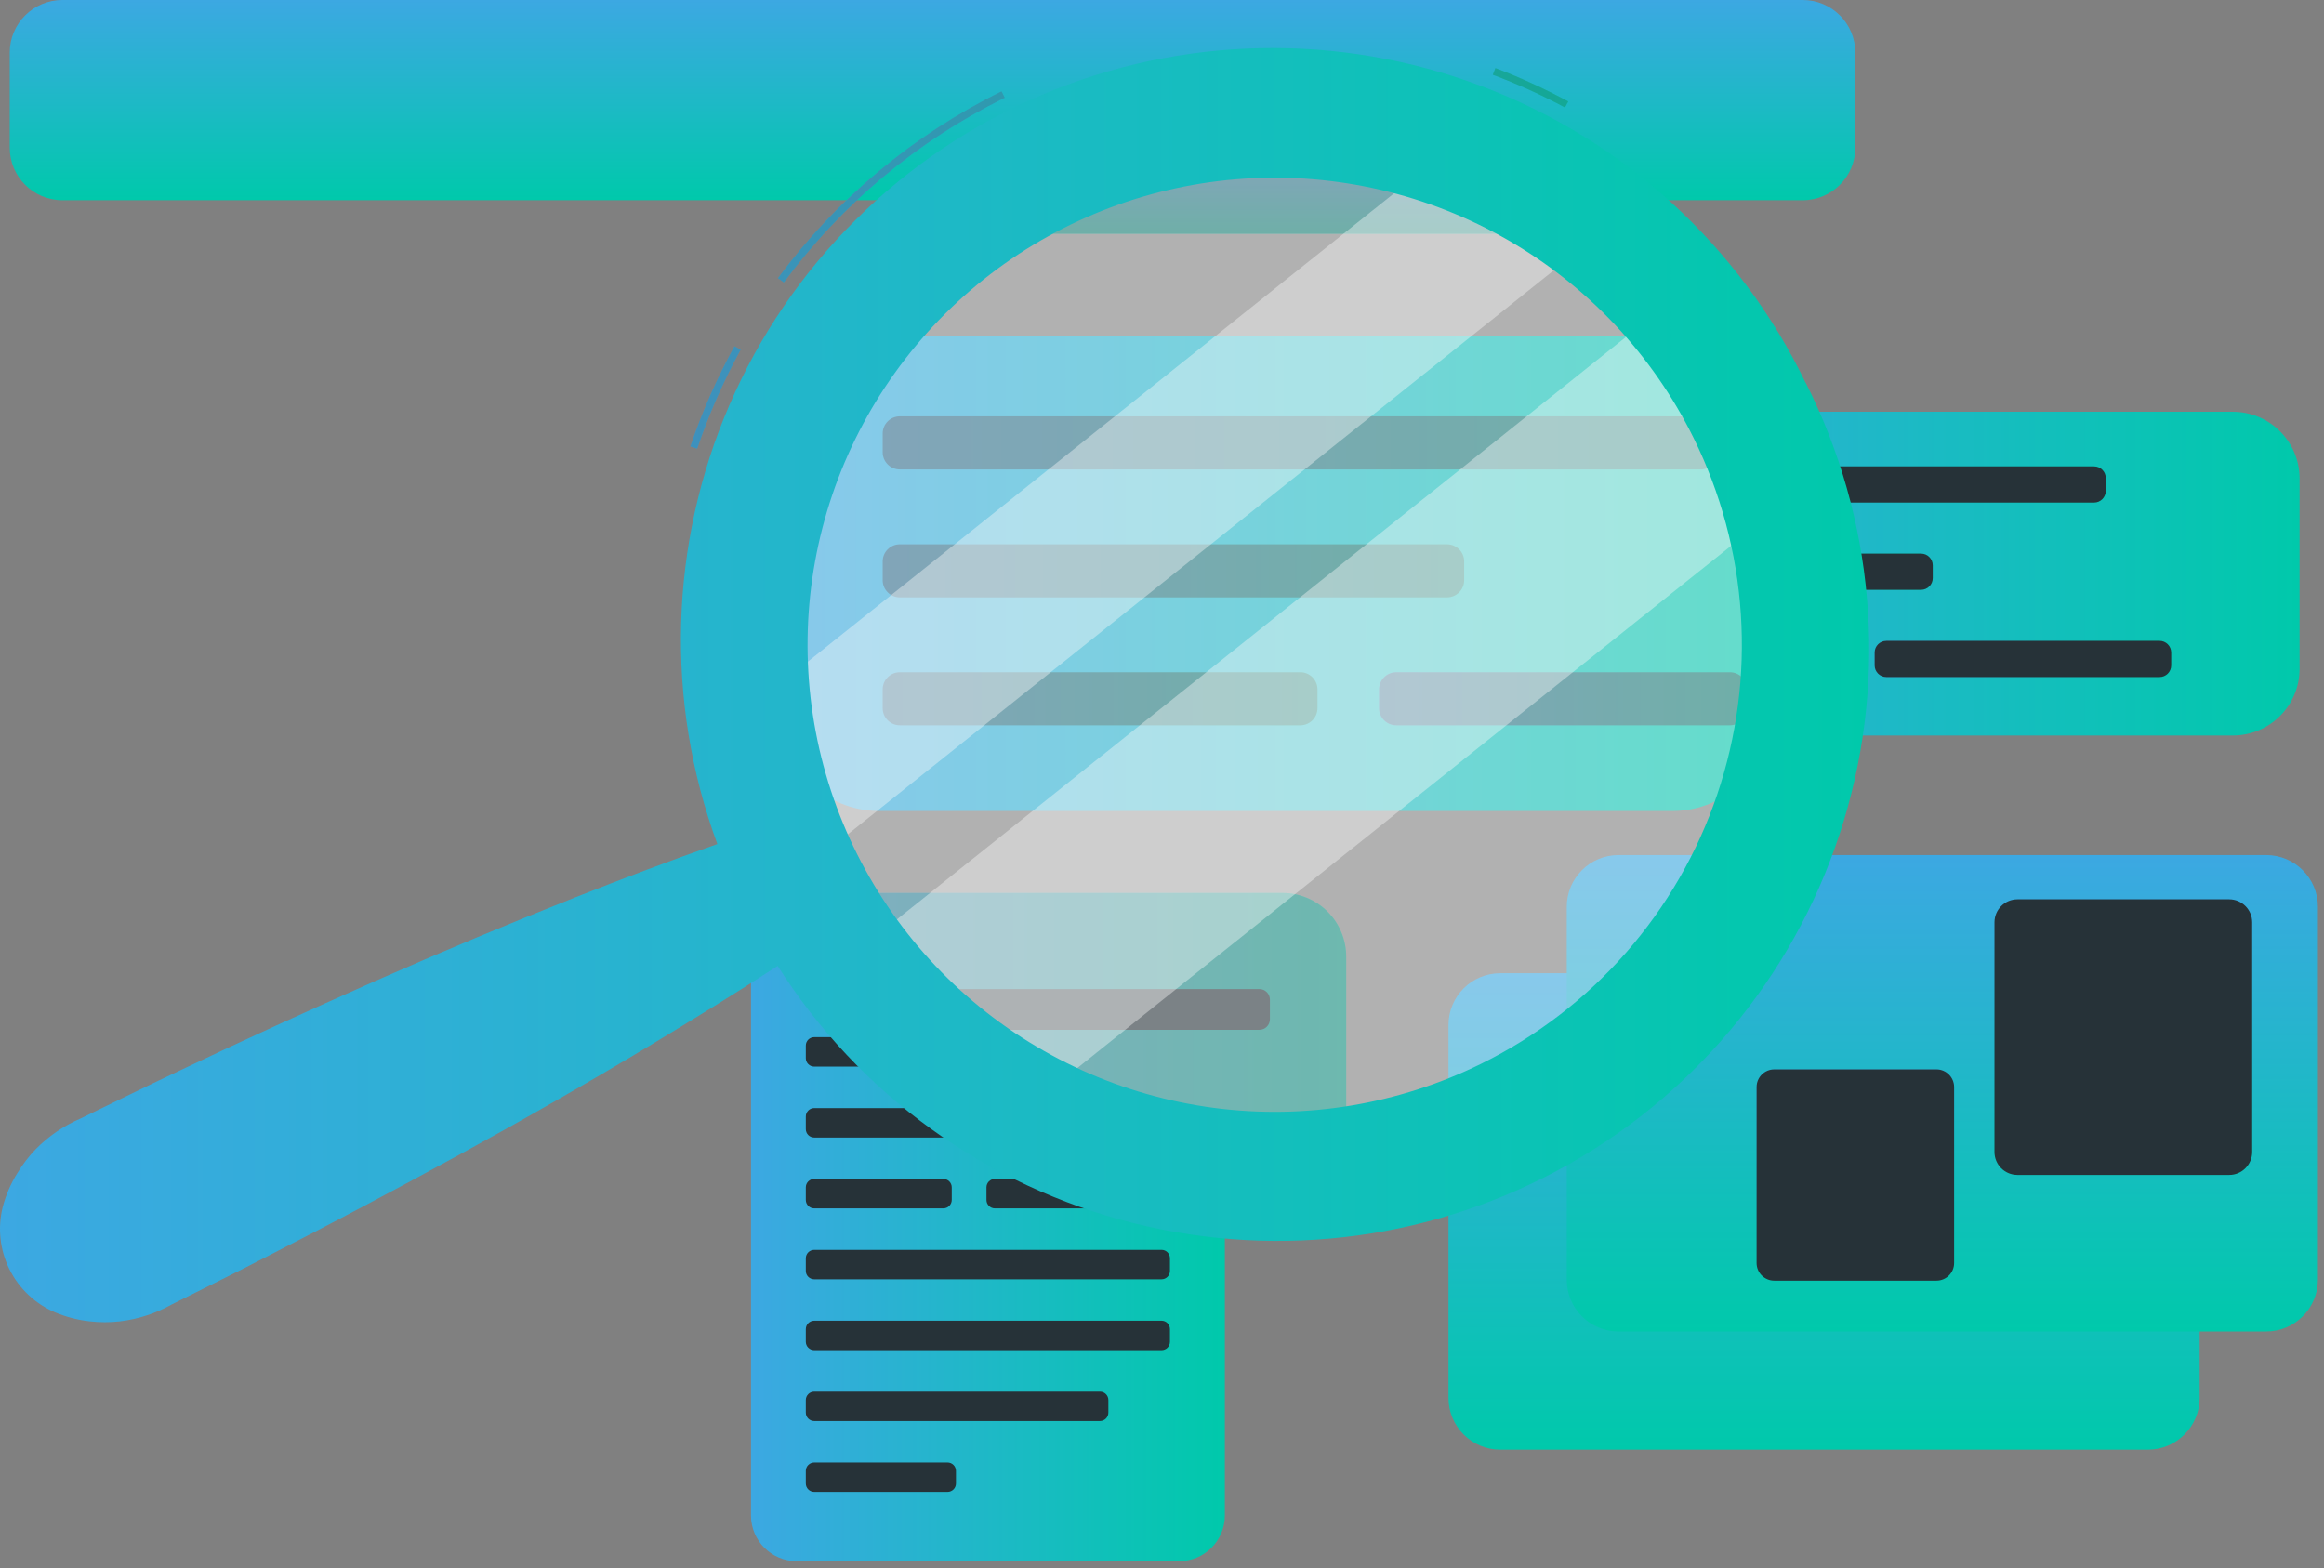 <svg width="326" height="220" viewBox="0 0 326 220" fill="none" xmlns="http://www.w3.org/2000/svg">
<rect x="0" y="0" width="326" height="220" fill="#808080" stroke="none"/>
<path d="M313.206 57.77H215.106C209.932 57.77 205.736 61.965 205.736 67.14V93.82C205.736 98.995 209.932 103.19 215.106 103.19H313.206C318.381 103.19 322.576 98.995 322.576 93.82V67.14C322.576 61.965 318.381 57.77 313.206 57.77Z" fill="url(#paint0_linear_677_5673)"/>
<path d="M293.746 65.43H217.116C216.211 65.43 215.476 66.164 215.476 67.07V68.87C215.476 69.776 216.211 70.51 217.116 70.51H293.746C294.652 70.51 295.386 69.776 295.386 68.87V67.07C295.386 66.164 294.652 65.43 293.746 65.43Z" fill="url(#paint1_linear_677_5673)"/>
<path d="M269.476 77.67H217.116C216.211 77.67 215.476 78.404 215.476 79.31V81.11C215.476 82.016 216.211 82.75 217.116 82.75H269.476C270.382 82.75 271.116 82.016 271.116 81.11V79.31C271.116 78.404 270.382 77.67 269.476 77.67Z" fill="url(#paint2_linear_677_5673)"/>
<path d="M255.436 89.91H217.116C216.211 89.91 215.476 90.644 215.476 91.55V93.35C215.476 94.256 216.211 94.99 217.116 94.99H255.436C256.342 94.99 257.076 94.256 257.076 93.35V91.55C257.076 90.644 256.342 89.91 255.436 89.91Z" fill="url(#paint3_linear_677_5673)"/>
<path d="M302.926 89.91H264.606C263.701 89.91 262.966 90.644 262.966 91.55V93.35C262.966 94.256 263.701 94.99 264.606 94.99H302.926C303.832 94.99 304.566 94.256 304.566 93.35V91.55C304.566 90.644 303.832 89.91 302.926 89.91Z" fill="url(#paint4_linear_677_5673)"/>
<path d="M293.746 65.43H217.116C216.211 65.43 215.476 66.164 215.476 67.07V68.87C215.476 69.776 216.211 70.51 217.116 70.51H293.746C294.652 70.51 295.386 69.776 295.386 68.87V67.07C295.386 66.164 294.652 65.43 293.746 65.43Z" fill="#263238"/>
<path d="M269.476 77.67H217.116C216.211 77.67 215.476 78.404 215.476 79.31V81.11C215.476 82.016 216.211 82.75 217.116 82.75H269.476C270.382 82.75 271.116 82.016 271.116 81.11V79.31C271.116 78.404 270.382 77.67 269.476 77.67Z" fill="#263238"/>
<path d="M255.436 89.91H217.116C216.211 89.91 215.476 90.644 215.476 91.55V93.35C215.476 94.256 216.211 94.99 217.116 94.99H255.436C256.342 94.99 257.076 94.256 257.076 93.35V91.55C257.076 90.644 256.342 89.91 255.436 89.91Z" fill="#263238"/>
<path d="M302.926 89.91H264.606C263.701 89.91 262.966 90.644 262.966 91.55V93.35C262.966 94.256 263.701 94.99 264.606 94.99H302.926C303.832 94.99 304.566 94.256 304.566 93.35V91.55C304.566 90.644 303.832 89.91 302.926 89.91Z" fill="#263238"/>
<path d="M234.626 47.18H123.276C115.688 47.18 109.536 53.331 109.536 60.92V100.04C109.536 107.628 115.688 113.78 123.276 113.78H234.626C242.215 113.78 248.366 107.628 248.366 100.04V60.92C248.366 53.331 242.215 47.18 234.626 47.18Z" fill="url(#paint5_linear_677_5673)"/>
<path d="M238.566 58.41H126.226C124.895 58.41 123.816 59.489 123.816 60.82V63.45C123.816 64.781 124.895 65.86 126.226 65.86H238.566C239.897 65.86 240.976 64.781 240.976 63.45V60.82C240.976 59.489 239.897 58.41 238.566 58.41Z" fill="url(#paint6_linear_677_5673)"/>
<path d="M202.976 76.36H126.226C124.895 76.36 123.816 77.439 123.816 78.77V81.4C123.816 82.731 124.895 83.81 126.226 83.81H202.976C204.307 83.81 205.386 82.731 205.386 81.4V78.77C205.386 77.439 204.307 76.36 202.976 76.36Z" fill="url(#paint7_linear_677_5673)"/>
<path d="M182.396 94.31H126.226C124.895 94.31 123.816 95.389 123.816 96.72V99.35C123.816 100.681 124.895 101.76 126.226 101.76H182.396C183.727 101.76 184.806 100.681 184.806 99.35V96.72C184.806 95.389 183.727 94.31 182.396 94.31Z" fill="url(#paint8_linear_677_5673)"/>
<path d="M242.657 94.31H195.857C194.526 94.31 193.447 95.389 193.447 96.72V99.35C193.447 100.681 194.526 101.76 195.857 101.76H242.657C243.988 101.76 245.067 100.681 245.067 99.35V96.72C245.067 95.389 243.988 94.31 242.657 94.31Z" fill="url(#paint9_linear_677_5673)"/>
<g opacity="0.5">
<path d="M238.566 58.41H126.226C124.895 58.41 123.816 59.489 123.816 60.82V63.45C123.816 64.781 124.895 65.86 126.226 65.86H238.566C239.897 65.86 240.976 64.781 240.976 63.45V60.82C240.976 59.489 239.897 58.41 238.566 58.41Z" fill="#263238"/>
<path d="M202.976 76.36H126.226C124.895 76.36 123.816 77.439 123.816 78.77V81.4C123.816 82.731 124.895 83.81 126.226 83.81H202.976C204.307 83.81 205.386 82.731 205.386 81.4V78.77C205.386 77.439 204.307 76.36 202.976 76.36Z" fill="#263238"/>
<path d="M182.396 94.31H126.226C124.895 94.31 123.816 95.389 123.816 96.72V99.35C123.816 100.681 124.895 101.76 126.226 101.76H182.396C183.727 101.76 184.806 100.681 184.806 99.35V96.72C184.806 95.389 183.727 94.31 182.396 94.31Z" fill="#263238"/>
<path d="M242.656 94.31H195.856C194.525 94.31 193.446 95.389 193.446 96.72V99.35C193.446 100.681 194.525 101.76 195.856 101.76H242.656C243.987 101.76 245.066 100.681 245.066 99.35V96.72C245.066 95.389 243.987 94.31 242.656 94.31Z" fill="#263238"/>
</g>
<path d="M165.396 125.85H111.766C108.221 125.85 105.346 128.724 105.346 132.27V212.61C105.346 216.156 108.221 219.03 111.766 219.03H165.396C168.942 219.03 171.816 216.156 171.816 212.61V132.27C171.816 128.724 168.942 125.85 165.396 125.85Z" fill="url(#paint10_linear_677_5673)"/>
<path d="M162.936 135.57H114.216C113.565 135.57 113.036 136.098 113.036 136.75V138.52C113.036 139.172 113.565 139.7 114.216 139.7H162.936C163.588 139.7 164.116 139.172 164.116 138.52V136.75C164.116 136.098 163.588 135.57 162.936 135.57Z" fill="#263238"/>
<path d="M147.426 145.51H114.216C113.565 145.51 113.036 146.038 113.036 146.69V148.46C113.036 149.112 113.565 149.64 114.216 149.64H147.426C148.078 149.64 148.606 149.112 148.606 148.46V146.69C148.606 146.038 148.078 145.51 147.426 145.51Z" fill="#263238"/>
<path d="M162.936 155.46H114.216C113.565 155.46 113.036 155.988 113.036 156.64V158.41C113.036 159.062 113.565 159.59 114.216 159.59H162.936C163.588 159.59 164.116 159.062 164.116 158.41V156.64C164.116 155.988 163.588 155.46 162.936 155.46Z" fill="#263238"/>
<path d="M132.326 165.4H114.216C113.565 165.4 113.036 165.928 113.036 166.58V168.35C113.036 169.002 113.565 169.53 114.216 169.53H132.326C132.978 169.53 133.507 169.002 133.507 168.35V166.58C133.507 165.928 132.978 165.4 132.326 165.4Z" fill="#263238"/>
<path d="M157.666 165.4H139.556C138.905 165.4 138.376 165.928 138.376 166.58V168.35C138.376 169.002 138.905 169.53 139.556 169.53H157.666C158.318 169.53 158.846 169.002 158.846 168.35V166.58C158.846 165.928 158.318 165.4 157.666 165.4Z" fill="#263238"/>
<path d="M162.936 175.35H114.216C113.565 175.35 113.036 175.878 113.036 176.53V178.3C113.036 178.952 113.565 179.48 114.216 179.48H162.936C163.588 179.48 164.116 178.952 164.116 178.3V176.53C164.116 175.878 163.588 175.35 162.936 175.35Z" fill="#263238"/>
<path d="M162.936 185.29H114.216C113.565 185.29 113.036 185.818 113.036 186.47V188.24C113.036 188.892 113.565 189.42 114.216 189.42H162.936C163.588 189.42 164.116 188.892 164.116 188.24V186.47C164.116 185.818 163.588 185.29 162.936 185.29Z" fill="#263238"/>
<path d="M154.297 195.24H114.216C113.565 195.24 113.036 195.768 113.036 196.42V198.19C113.036 198.842 113.565 199.37 114.216 199.37H154.297C154.948 199.37 155.477 198.842 155.477 198.19V196.42C155.477 195.768 154.948 195.24 154.297 195.24Z" fill="#263238"/>
<path d="M132.916 205.18H114.216C113.565 205.18 113.036 205.708 113.036 206.36V208.13C113.036 208.782 113.565 209.31 114.216 209.31H132.916C133.568 209.31 134.096 208.782 134.096 208.13V206.36C134.096 205.708 133.568 205.18 132.916 205.18Z" fill="#263238"/>
<path d="M179.906 125.28H105.516L138.406 151.45L188.836 170.45V134.19C188.831 131.825 187.888 129.559 186.214 127.888C184.54 126.218 182.271 125.28 179.906 125.28Z" fill="url(#paint11_linear_677_5673)"/>
<path opacity="0.4" d="M179.906 125.28H105.516L138.406 151.45L188.836 170.45V134.19C188.831 131.825 187.888 129.559 186.214 127.888C184.54 126.218 182.271 125.28 179.906 125.28Z" fill="#263238"/>
<path d="M176.656 138.76H122.226C121.409 138.76 120.746 139.423 120.746 140.24V143C120.746 143.817 121.409 144.48 122.226 144.48H176.656C177.474 144.48 178.136 143.817 178.136 143V140.24C178.136 139.423 177.474 138.76 176.656 138.76Z" fill="#263238"/>
<path d="M308.556 196.12V143.8C308.556 139.79 305.306 136.54 301.296 136.54H210.446C206.437 136.54 203.186 139.79 203.186 143.8V196.12C203.186 200.13 206.437 203.38 210.446 203.38H301.296C305.306 203.38 308.556 200.13 308.556 196.12Z" fill="url(#paint12_linear_677_5673)"/>
<path d="M325.146 179.54V127.22C325.146 123.21 321.896 119.96 317.886 119.96H227.036C223.027 119.96 219.776 123.21 219.776 127.22V179.54C219.776 183.55 223.027 186.8 227.036 186.8H317.886C321.896 186.8 325.146 183.55 325.146 179.54Z" fill="url(#paint13_linear_677_5673)"/>
<path d="M315.927 161.61V129.4C315.927 127.616 314.48 126.17 312.697 126.17H283.007C281.223 126.17 279.777 127.616 279.777 129.4V161.61C279.777 163.394 281.223 164.84 283.007 164.84H312.697C314.48 164.84 315.927 163.394 315.927 161.61Z" fill="url(#paint14_linear_677_5673)"/>
<path d="M315.927 161.61V129.4C315.927 127.616 314.48 126.17 312.697 126.17H283.007C281.223 126.17 279.777 127.616 279.777 129.4V161.61C279.777 163.394 281.223 164.84 283.007 164.84H312.697C314.48 164.84 315.927 163.394 315.927 161.61Z" fill="#263238"/>
<path d="M274.116 177.19V152.51C274.116 151.14 273.006 150.03 271.636 150.03H248.886C247.517 150.03 246.406 151.14 246.406 152.51V177.19C246.406 178.56 247.517 179.67 248.886 179.67H271.636C273.006 179.67 274.116 178.56 274.116 177.19Z" fill="url(#paint15_linear_677_5673)"/>
<path d="M274.116 177.19V152.51C274.116 151.14 273.006 150.03 271.636 150.03H248.886C247.517 150.03 246.406 151.14 246.406 152.51V177.19C246.406 178.56 247.517 179.67 248.886 179.67H271.636C273.006 179.67 274.116 178.56 274.116 177.19Z" fill="#263238"/>
<path d="M260.256 20.71V7.38C260.256 3.304 256.952 0 252.876 0L8.746 0C4.671 0 1.366 3.304 1.366 7.38V20.71C1.366 24.786 4.671 28.09 8.746 28.09L252.876 28.09C256.952 28.09 260.256 24.786 260.256 20.71Z" fill="url(#paint16_linear_677_5673)"/>
<path d="M214.066 32.79V23.12L143.816 23.12V32.79H214.066Z" fill="url(#paint17_linear_677_5673)"/>
<path opacity="0.5" d="M214.066 32.79V23.12L143.816 23.12V32.79H214.066Z" fill="#263238"/>
<path d="M18.116 156.64L22.017 160.45L13.507 164.45C13.507 164.45 11.447 160.84 12.877 157.58L18.116 156.64Z" fill="#E4897B"/>
<path d="M25.166 166.12L17.977 169.06L13.517 164.41L22.017 160.45L25.166 166.12Z" fill="#E4897B"/>
<path opacity="0.4" d="M170.817 162.02C156.668 160.431 143.307 154.683 132.424 145.503C121.542 136.322 113.625 124.121 109.676 110.441C105.726 96.762 105.921 82.219 110.236 68.651C114.551 55.082 122.791 43.097 133.916 34.212C145.041 25.326 158.551 19.938 172.737 18.73C186.924 17.521 201.15 20.545 213.618 27.421C226.086 34.296 236.236 44.714 242.784 57.356C249.332 69.999 251.985 84.3 250.407 98.45C249.358 107.851 246.467 116.954 241.899 125.238C237.331 133.521 231.176 140.824 223.784 146.727C216.393 152.631 207.911 157.02 198.822 159.644C189.734 162.268 180.217 163.075 170.817 162.02Z" fill="#FAFAFA"/>
<path opacity="0.4" d="M223.197 33.74L113.696 121.23C113.236 120.23 112.787 119.23 112.367 118.23C109.621 111.7 107.865 104.798 107.156 97.75L201.736 22.18C209.502 24.77 216.761 28.681 223.197 33.74Z" fill="#FAFAFA"/>
<path opacity="0.4" d="M248.466 72.07L145.516 154.32C135.736 149.221 127.261 141.94 120.746 133.04L233.156 43.22C240.402 51.537 245.64 61.407 248.466 72.07Z" fill="#FAFAFA"/>
<path d="M97.797 62.95L96.847 62.63C98.492 57.775 100.56 53.074 103.027 48.58L103.897 49.06C101.462 53.503 99.421 58.151 97.797 62.95ZM109.937 39.61L109.127 39.02C117.345 27.908 128.1 18.921 140.497 12.81L140.947 13.71C128.691 19.758 118.059 28.648 109.937 39.64V39.61ZM219.527 15.08C216.259 13.327 212.878 11.794 209.407 10.49L209.767 9.55C213.272 10.884 216.686 12.448 219.987 14.23L219.527 15.08Z" fill="url(#paint18_linear_677_5673)"/>
<path opacity="0.3" d="M97.797 62.95L96.847 62.63C98.492 57.775 100.56 53.074 103.027 48.58L103.897 49.06C101.462 53.503 99.421 58.151 97.797 62.95ZM109.937 39.61L109.127 39.02C117.345 27.908 128.1 18.921 140.497 12.81L140.947 13.71C128.691 19.758 118.059 28.648 109.937 39.64V39.61ZM219.527 15.08C216.259 13.327 212.878 11.794 209.407 10.49L209.767 9.55C213.272 10.884 216.686 12.448 219.987 14.23L219.527 15.08Z" fill="#455A64"/>
<path d="M253.277 53.69C244.017 34.485 227.722 19.58 207.77 12.065C187.818 4.55 165.739 5 146.11 13.324C126.482 21.647 110.809 37.205 102.341 56.771C93.873 76.338 93.259 98.413 100.627 118.42C93.947 120.76 87.347 123.27 80.787 125.86C71.326 129.613 61.953 133.533 52.666 137.62C43.386 141.73 34.147 145.92 24.997 150.3C20.407 152.45 15.877 154.72 11.306 156.92C8.929 157.941 6.775 159.419 4.967 161.27C3.988 162.295 3.126 163.425 2.397 164.64C1.507 166.077 0.833 167.637 0.397 169.27C-0.356 172.213 -0.031 175.327 1.314 178.051C2.658 180.775 4.933 182.927 7.727 184.12C9.278 184.77 10.915 185.195 12.586 185.38C13.999 185.54 15.424 185.54 16.837 185.38C19.403 185.068 21.883 184.256 24.137 182.99C28.666 180.7 33.227 178.49 37.727 176.14C46.727 171.55 55.727 166.76 64.617 161.9C73.507 157.04 82.406 151.95 91.087 146.73C97.087 143.1 103.147 139.39 109.087 135.51C120.493 153.516 138.389 166.445 159.068 171.615C179.747 176.786 201.622 173.803 220.161 163.285C238.7 152.766 252.482 135.518 258.651 115.115C264.82 94.712 262.902 72.718 253.297 53.69H253.277ZM207.817 149.22C196.195 154.956 183.134 157.118 170.284 155.431C157.434 153.745 145.373 148.286 135.626 139.745C125.878 131.204 118.882 119.964 115.522 107.447C112.163 94.931 112.589 81.699 116.749 69.424C120.909 57.15 128.615 46.385 138.893 38.49C149.171 30.596 161.559 25.926 174.491 25.071C187.422 24.216 200.317 27.215 211.544 33.689C222.772 40.163 231.827 49.82 237.567 61.44C241.378 69.157 243.632 77.549 244.199 86.137C244.767 94.725 243.637 103.341 240.874 111.492C238.112 119.644 233.77 127.171 228.098 133.644C222.426 140.118 215.534 145.41 207.817 149.22Z" fill="url(#paint19_linear_677_5673)"/>
<defs>
<linearGradient id="paint0_linear_677_5673" x1="322.576" y1="80.48" x2="205.736" y2="80.48" gradientUnits="userSpaceOnUse">
<stop stop-color="#00C9AB"/>
<stop offset="1" stop-color="#3CA8E2"/>
</linearGradient>
<linearGradient id="paint1_linear_677_5673" x1="295.386" y1="67.97" x2="215.476" y2="67.97" gradientUnits="userSpaceOnUse">
<stop stop-color="#00C9AB"/>
<stop offset="1" stop-color="#3CA8E2"/>
</linearGradient>
<linearGradient id="paint2_linear_677_5673" x1="271.116" y1="80.21" x2="215.476" y2="80.21" gradientUnits="userSpaceOnUse">
<stop stop-color="#00C9AB"/>
<stop offset="1" stop-color="#3CA8E2"/>
</linearGradient>
<linearGradient id="paint3_linear_677_5673" x1="257.076" y1="92.45" x2="215.476" y2="92.45" gradientUnits="userSpaceOnUse">
<stop stop-color="#00C9AB"/>
<stop offset="1" stop-color="#3CA8E2"/>
</linearGradient>
<linearGradient id="paint4_linear_677_5673" x1="304.566" y1="92.45" x2="262.966" y2="92.45" gradientUnits="userSpaceOnUse">
<stop stop-color="#00C9AB"/>
<stop offset="1" stop-color="#3CA8E2"/>
</linearGradient>
<linearGradient id="paint5_linear_677_5673" x1="248.366" y1="80.48" x2="109.536" y2="80.48" gradientUnits="userSpaceOnUse">
<stop stop-color="#00C9AB"/>
<stop offset="1" stop-color="#3CA8E2"/>
</linearGradient>
<linearGradient id="paint6_linear_677_5673" x1="240.976" y1="62.135" x2="123.816" y2="62.135" gradientUnits="userSpaceOnUse">
<stop stop-color="#00C9AB"/>
<stop offset="1" stop-color="#3CA8E2"/>
</linearGradient>
<linearGradient id="paint7_linear_677_5673" x1="205.386" y1="80.085" x2="123.816" y2="80.085" gradientUnits="userSpaceOnUse">
<stop stop-color="#00C9AB"/>
<stop offset="1" stop-color="#3CA8E2"/>
</linearGradient>
<linearGradient id="paint8_linear_677_5673" x1="184.806" y1="98.035" x2="123.816" y2="98.035" gradientUnits="userSpaceOnUse">
<stop stop-color="#00C9AB"/>
<stop offset="1" stop-color="#3CA8E2"/>
</linearGradient>
<linearGradient id="paint9_linear_677_5673" x1="245.067" y1="98.035" x2="193.447" y2="98.035" gradientUnits="userSpaceOnUse">
<stop stop-color="#00C9AB"/>
<stop offset="1" stop-color="#3CA8E2"/>
</linearGradient>
<linearGradient id="paint10_linear_677_5673" x1="171.816" y1="172.44" x2="105.346" y2="172.44" gradientUnits="userSpaceOnUse">
<stop stop-color="#00C9AB"/>
<stop offset="1" stop-color="#3CA8E2"/>
</linearGradient>
<linearGradient id="paint11_linear_677_5673" x1="188.836" y1="147.865" x2="105.516" y2="147.865" gradientUnits="userSpaceOnUse">
<stop stop-color="#00C9AB"/>
<stop offset="1" stop-color="#3CA8E2"/>
</linearGradient>
<linearGradient id="paint12_linear_677_5673" x1="255.871" y1="203.38" x2="255.871" y2="136.54" gradientUnits="userSpaceOnUse">
<stop stop-color="#00C9AB"/>
<stop offset="1" stop-color="#3CA8E2"/>
</linearGradient>
<linearGradient id="paint13_linear_677_5673" x1="272.461" y1="186.8" x2="272.461" y2="119.96" gradientUnits="userSpaceOnUse">
<stop stop-color="#00C9AB"/>
<stop offset="1" stop-color="#3CA8E2"/>
</linearGradient>
<linearGradient id="paint14_linear_677_5673" x1="297.852" y1="164.84" x2="297.852" y2="126.17" gradientUnits="userSpaceOnUse">
<stop stop-color="#00C9AB"/>
<stop offset="1" stop-color="#3CA8E2"/>
</linearGradient>
<linearGradient id="paint15_linear_677_5673" x1="260.261" y1="179.67" x2="260.261" y2="150.03" gradientUnits="userSpaceOnUse">
<stop stop-color="#00C9AB"/>
<stop offset="1" stop-color="#3CA8E2"/>
</linearGradient>
<linearGradient id="paint16_linear_677_5673" x1="130.811" y1="28.09" x2="130.811" y2="-3.47294e-08" gradientUnits="userSpaceOnUse">
<stop stop-color="#00C9AB"/>
<stop offset="1" stop-color="#3CA8E2"/>
</linearGradient>
<linearGradient id="paint17_linear_677_5673" x1="178.941" y1="32.79" x2="178.941" y2="23.12" gradientUnits="userSpaceOnUse">
<stop stop-color="#00C9AB"/>
<stop offset="1" stop-color="#3CA8E2"/>
</linearGradient>
<linearGradient id="paint18_linear_677_5673" x1="219.987" y1="36.25" x2="96.847" y2="36.25" gradientUnits="userSpaceOnUse">
<stop stop-color="#00C9AB"/>
<stop offset="1" stop-color="#3CA8E2"/>
</linearGradient>
<linearGradient id="paint19_linear_677_5673" x1="262.203" y1="96.119" x2="-3.24178e-07" y2="96.119" gradientUnits="userSpaceOnUse">
<stop stop-color="#00C9AB"/>
<stop offset="1" stop-color="#3CA8E2"/>
</linearGradient>
</defs>
</svg>
